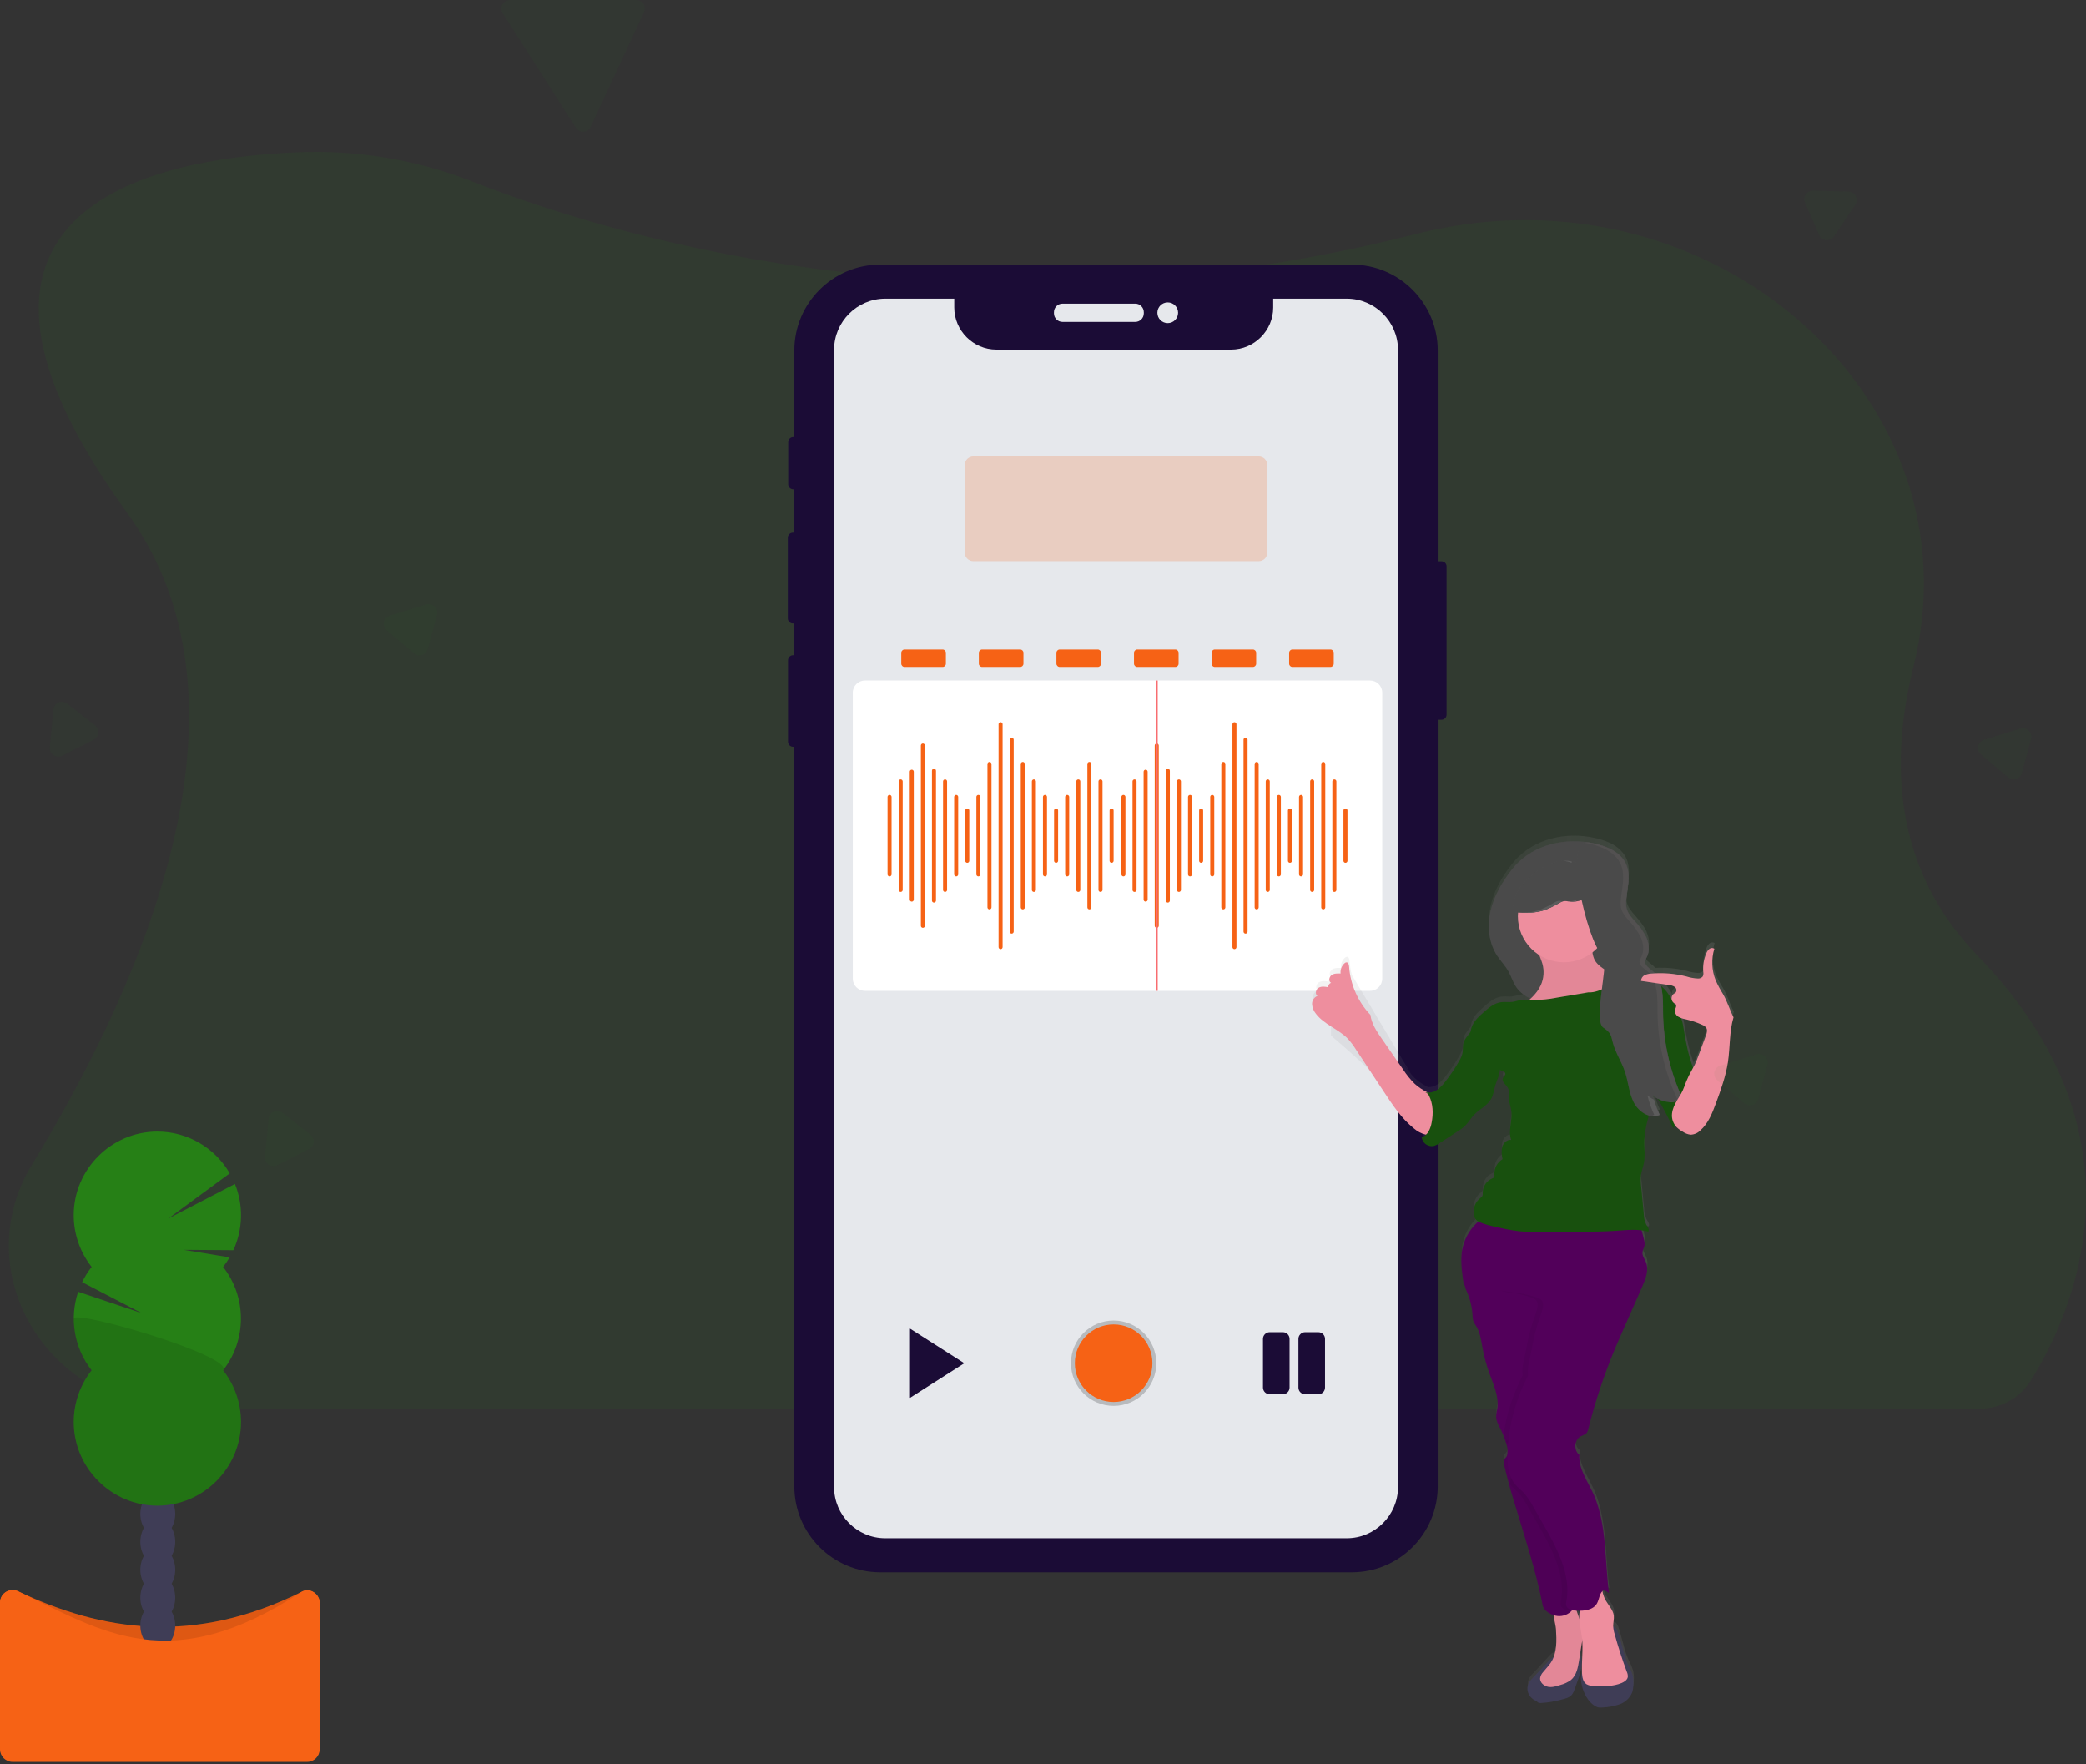<?xml version="1.0" encoding="UTF-8" standalone="no"?><!DOCTYPE svg PUBLIC "-//W3C//DTD SVG 1.1//EN" "http://www.w3.org/Graphics/SVG/1.1/DTD/svg11.dtd"><svg width="100%" height="100%" viewBox="0 0 946 800" version="1.1" xmlns="http://www.w3.org/2000/svg" xmlns:xlink="http://www.w3.org/1999/xlink" xml:space="preserve" xmlns:serif="http://www.serif.com/" style="fill-rule:evenodd;clip-rule:evenodd;stroke-miterlimit:10;"><rect x="0" y="0" width="946" height="800" fill="#333333" stroke="none"/><g id="vOICE"><path d="M935.284,597.579c-3.915,9.979 -8.746,19.575 -14.432,28.662l-0.141,0.22c-5.013,7.734 -13.651,12.385 -22.867,12.313l-816.282,0c-59.585,0 -96.92,-61.564 -67.043,-110.649c53.763,-88.397 104.562,-211.077 43.095,-295.64c-98.741,-135.935 7.572,-160.604 77.703,-163.463c26.982,-1.081 53.897,3.46 79.031,13.333c32.4,12.744 91.616,32.216 168.765,41.152c2.533,0.29 5.084,0.571 7.67,0.879c40.836,4.294 81.966,5.065 122.935,2.305c1.205,-0.071 2.41,-0.159 3.641,-0.247c40.558,-2.949 80.787,-9.378 120.244,-19.217c2.559,-0.642 5.083,-1.248 7.59,-1.864c131.607,-31.442 252.924,75.724 222.59,196.83c-11.213,44.792 -8.364,92.54 29.023,131.167c61.213,63.016 53.799,125.099 38.478,164.219Z" style="fill:#268016;fill-opacity:0.1;fill-rule:nonzero;"/><g><path d="M656.018,256.81c0,-1.264 -1.026,-2.29 -2.29,-2.29l-4.136,0c-1.264,0 -2.29,1.026 -2.29,2.29l0,67.301c0,1.263 1.026,2.29 2.29,2.29l4.136,0c1.264,0 2.29,-1.027 2.29,-2.29l0,-67.301Z" style="fill:#1b0c36;"/><path d="M362.338,200.487c0,-1.264 -1.026,-2.29 -2.29,-2.29l-0.31,0c-1.263,0 -2.29,1.026 -2.29,2.29l0,19.087c0,1.264 1.027,2.29 2.29,2.29l0.31,0c1.264,0 2.29,-1.026 2.29,-2.29l0,-19.087Z" style="fill:#1b0c36;"/><path d="M362.787,243.82c0,-1.264 -1.026,-2.29 -2.29,-2.29l-0.934,0c-1.264,0 -2.29,1.026 -2.29,2.29l0,36.615c0,1.264 1.026,2.29 2.29,2.29l0.934,0c1.264,0 2.29,-1.026 2.29,-2.29l0,-36.615Z" style="fill:#1b0c36;"/><path d="M362.611,299.421c0,-1.264 -1.026,-2.29 -2.29,-2.29l-0.67,0c-1.264,0 -2.29,1.026 -2.29,2.29l0,36.967c0,1.264 1.026,2.29 2.29,2.29l0.67,0c1.264,0 2.29,-1.026 2.29,-2.29l0,-36.967Z" style="fill:#1b0c36;"/><path d="M652.008,158.983c0,-21.519 -17.471,-38.99 -38.99,-38.99l-213.809,0c-21.519,0 -38.99,17.471 -38.99,38.99l0,515.034c0,21.519 17.471,38.99 38.99,38.99l213.809,0c21.519,0 38.99,-17.471 38.99,-38.99l0,-515.034Z" style="fill:#1b0c36;"/><path d="M518.712,141.576c0,-2.136 -1.734,-3.87 -3.87,-3.87l-33.007,0c-2.136,0 -3.87,1.734 -3.87,3.87l0,0.536c0,2.136 1.734,3.87 3.87,3.87l33.007,0c2.136,0 3.87,-1.734 3.87,-3.87l0,-0.536Z" style="fill:#e6e8ec;"/><circle cx="529.565" cy="141.839" r="4.696" style="fill:#e6e8ec;"/><path d="M610.812,135.445l-33.42,0l0,4.02c0,0.003 0,0.006 0,0.009c0,10.464 -8.612,19.076 -19.077,19.076c0,0 0,0 0,0l-106.48,0c-10.469,0 -19.085,-8.616 -19.085,-19.085l0,-4.02l-31.336,0c0,0 0,0 0,0c-12.708,0 -23.166,10.458 -23.166,23.166c0,0.003 0,0.006 0,0.009l0,515.769c0,0.003 0,0.006 0,0.009c0,12.708 10.458,23.165 23.166,23.165l209.398,0c12.713,0 23.175,-10.461 23.175,-23.174l0,-515.769c0,-12.713 -10.462,-23.175 -23.175,-23.175Z" style="fill:#e6e8ec;fill-rule:nonzero;"/><g><path d="M412.68,602.499l0,31.398l24.626,-15.699l-24.626,-15.699Z" style="fill:#1b0c36;fill-rule:nonzero;"/><circle cx="505.027" cy="618.189" r="19.349" style="fill-opacity:0.2;"/><circle cx="505.027" cy="618.189" r="17.59" style="fill:#f66215;"/><path d="M581.798,632.261l-6.025,0c-1.651,0 -3.012,-1.356 -3.016,-3.008l0,-22.11c0.004,-1.653 1.363,-3.012 3.016,-3.017l6.025,0c1.655,0 3.016,1.362 3.016,3.017l0,22.119c-0.004,1.647 -1.361,2.999 -3.007,2.999c-0.003,0 -0.006,0 -0.009,0Zm19.094,-2.999l0,-22.119c0,-1.652 -1.357,-3.012 -3.008,-3.017l-6.034,0c-1.653,0.005 -3.011,1.364 -3.016,3.017l0,22.119c0.005,1.652 1.365,3.008 3.016,3.008l6.034,0c1.65,0 3.008,-1.358 3.008,-3.008Z" style="fill:#1b0c36;fill-rule:nonzero;"/></g><g><path d="M626.837,314.118c0,-3.041 -2.469,-5.51 -5.51,-5.51l-229.081,0c-3.042,0 -5.51,2.469 -5.51,5.51l0,129.699c0,3.041 2.468,5.51 5.51,5.51l229.081,0c3.041,0 5.51,-2.469 5.51,-5.51l0,-129.699Z" style="fill:#fff;"/><path d="M404.325,361.413c0,-0.505 -0.41,-0.915 -0.914,-0.915c-0.505,0 -0.915,0.41 -0.915,0.915l0,35.109c0,0.505 0.41,0.915 0.915,0.915c0.504,0 0.914,-0.41 0.914,-0.915l0,-35.109Z" style="fill:#f66215;"/><path d="M409.365,354.377c0,-0.505 -0.41,-0.915 -0.915,-0.915c-0.505,0 -0.915,0.41 -0.915,0.915l0,49.181c0,0.505 0.41,0.915 0.915,0.915c0.505,0 0.915,-0.41 0.915,-0.915l0,-49.181Z" style="fill:#f66215;"/><path d="M414.396,349.98c0,-0.505 -0.41,-0.915 -0.915,-0.915c-0.505,0 -0.915,0.41 -0.915,0.915l0,57.976c0,0.505 0.41,0.914 0.915,0.914c0.505,0 0.915,-0.409 0.915,-0.914l0,-57.976Z" style="fill:#f66215;"/><path d="M419.435,338.107c0,-0.505 -0.41,-0.915 -0.915,-0.915c-0.505,0 -0.914,0.41 -0.914,0.915l0,81.722c0,0.505 0.409,0.915 0.914,0.915c0.505,0 0.915,-0.41 0.915,-0.915l0,-81.722Z" style="fill:#f66215;"/><path d="M424.466,349.54c0,-0.505 -0.41,-0.915 -0.915,-0.915c-0.505,0 -0.915,0.41 -0.915,0.915l0,58.855c0,0.505 0.41,0.915 0.915,0.915c0.505,0 0.915,-0.41 0.915,-0.915l0,-58.855Z" style="fill:#f66215;"/><path d="M429.496,354.377c0,-0.505 -0.409,-0.915 -0.914,-0.915c-0.505,0 -0.915,0.41 -0.915,0.915l0,49.181c0,0.505 0.41,0.915 0.915,0.915c0.505,0 0.914,-0.41 0.914,-0.915l0,-49.181Z" style="fill:#f66215;"/><path d="M434.536,361.413c0,-0.505 -0.41,-0.915 -0.915,-0.915c-0.505,0 -0.914,0.41 -0.914,0.915l0,35.109c0,0.505 0.409,0.915 0.914,0.915c0.505,0 0.915,-0.41 0.915,-0.915l0,-35.109Z" style="fill:#f66215;"/><path d="M439.567,367.57c0,-0.505 -0.41,-0.915 -0.915,-0.915c-0.505,0 -0.915,0.41 -0.915,0.915l0,22.796c0,0.505 0.41,0.915 0.915,0.915c0.505,0 0.915,-0.41 0.915,-0.915l0,-22.796Z" style="fill:#f66215;"/><path d="M444.606,361.413c0,-0.505 -0.41,-0.915 -0.915,-0.915c-0.504,0 -0.914,0.41 -0.914,0.915l0,35.109c0,0.505 0.41,0.915 0.914,0.915c0.505,0 0.915,-0.41 0.915,-0.915l0,-35.109Z" style="fill:#f66215;"/><path d="M449.637,346.462c0,-0.505 -0.41,-0.915 -0.915,-0.915c-0.505,0 -0.915,0.41 -0.915,0.915l0,65.012c0,0.505 0.41,0.914 0.915,0.914c0.505,0 0.915,-0.409 0.915,-0.914l0,-65.012Z" style="fill:#f66215;"/><path d="M454.676,328.432c0,-0.505 -0.41,-0.914 -0.914,-0.914c-0.505,0 -0.915,0.409 -0.915,0.914l0,101.071c0,0.505 0.41,0.915 0.915,0.915c0.504,0 0.914,-0.41 0.914,-0.915l0,-101.071Z" style="fill:#f66215;"/><path d="M459.707,335.468c0,-0.505 -0.41,-0.915 -0.915,-0.915c-0.505,0 -0.914,0.41 -0.914,0.915l0,86.999c0,0.505 0.409,0.915 0.914,0.915c0.505,0 0.915,-0.41 0.915,-0.915l0,-86.999Z" style="fill:#f66215;"/><path d="M464.746,346.462c0,-0.505 -0.409,-0.915 -0.914,-0.915c-0.505,0 -0.915,0.41 -0.915,0.915l0,65.012c0,0.505 0.41,0.914 0.915,0.914c0.505,0 0.914,-0.409 0.914,-0.914l0,-65.012Z" style="fill:#f66215;"/><path d="M469.777,354.377c0,-0.505 -0.41,-0.915 -0.915,-0.915c-0.504,0 -0.914,0.41 -0.914,0.915l0,49.181c0,0.505 0.41,0.915 0.914,0.915c0.505,0 0.915,-0.41 0.915,-0.915l0,-49.181Z" style="fill:#f66215;"/><path d="M474.808,361.413c0,-0.505 -0.41,-0.915 -0.915,-0.915c-0.505,0 -0.915,0.41 -0.915,0.915l0,35.109c0,0.505 0.41,0.915 0.915,0.915c0.505,0 0.915,-0.41 0.915,-0.915l0,-35.109Z" style="fill:#f66215;"/><path d="M479.847,367.57c0,-0.505 -0.41,-0.915 -0.914,-0.915c-0.505,0 -0.915,0.41 -0.915,0.915l0,22.796c0,0.505 0.41,0.915 0.915,0.915c0.504,0 0.914,-0.41 0.914,-0.915l0,-22.796Z" style="fill:#f66215;"/><path d="M484.878,361.413c0,-0.505 -0.41,-0.915 -0.915,-0.915c-0.505,0 -0.914,0.41 -0.914,0.915l0,35.109c0,0.505 0.409,0.915 0.914,0.915c0.505,0 0.915,-0.41 0.915,-0.915l0,-35.109Z" style="fill:#f66215;"/><path d="M489.917,354.377c0,-0.505 -0.409,-0.915 -0.914,-0.915c-0.505,0 -0.915,0.41 -0.915,0.915l0,49.181c0,0.505 0.41,0.915 0.915,0.915c0.505,0 0.914,-0.41 0.914,-0.915l0,-49.181Z" style="fill:#f66215;"/><path d="M494.948,346.462c0,-0.505 -0.41,-0.915 -0.915,-0.915c-0.504,0 -0.914,0.41 -0.914,0.915l0,65.012c0,0.505 0.41,0.914 0.914,0.914c0.505,0 0.915,-0.409 0.915,-0.914l0,-65.012Z" style="fill:#f66215;"/><path d="M499.988,354.377c0,-0.505 -0.41,-0.915 -0.915,-0.915c-0.505,0 -0.915,0.41 -0.915,0.915l0,49.181c0,0.505 0.41,0.915 0.915,0.915c0.505,0 0.915,-0.41 0.915,-0.915l0,-49.181Z" style="fill:#f66215;"/><path d="M505.018,367.57c0,-0.505 -0.41,-0.915 -0.914,-0.915c-0.505,0 -0.915,0.41 -0.915,0.915l0,22.796c0,0.505 0.41,0.915 0.915,0.915c0.504,0 0.914,-0.41 0.914,-0.915l0,-22.796Z" style="fill:#f66215;"/><path d="M510.383,361.413c0,-0.505 -0.41,-0.915 -0.915,-0.915c-0.504,0 -0.914,0.41 -0.914,0.915l0,35.109c0,0.505 0.41,0.915 0.914,0.915c0.505,0 0.915,-0.41 0.915,-0.915l0,-35.109Z" style="fill:#f66215;"/><path d="M515.423,354.377c0,-0.505 -0.41,-0.915 -0.915,-0.915c-0.505,0 -0.915,0.41 -0.915,0.915l0,49.181c0,0.505 0.41,0.915 0.915,0.915c0.505,0 0.915,-0.41 0.915,-0.915l0,-49.181Z" style="fill:#f66215;"/><path d="M520.453,349.98c0,-0.505 -0.41,-0.915 -0.914,-0.915c-0.505,0 -0.915,0.41 -0.915,0.915l0,57.976c0,0.505 0.41,0.914 0.915,0.914c0.504,0 0.914,-0.409 0.914,-0.914l0,-57.976Z" style="fill:#f66215;"/><path d="M525.493,338.107c0,-0.505 -0.41,-0.915 -0.915,-0.915c-0.505,0 -0.915,0.41 -0.915,0.915l0,81.722c0,0.505 0.41,0.915 0.915,0.915c0.505,0 0.915,-0.41 0.915,-0.915l0,-81.722Z" style="fill:#f66215;"/><path d="M530.524,349.54c0,-0.505 -0.41,-0.915 -0.915,-0.915c-0.505,0 -0.915,0.41 -0.915,0.915l0,58.855c0,0.505 0.41,0.915 0.915,0.915c0.505,0 0.915,-0.41 0.915,-0.915l0,-58.855Z" style="fill:#f66215;"/><path d="M535.554,354.377c0,-0.505 -0.41,-0.915 -0.914,-0.915c-0.505,0 -0.915,0.41 -0.915,0.915l0,49.181c0,0.505 0.41,0.915 0.915,0.915c0.504,0 0.914,-0.41 0.914,-0.915l0,-49.181Z" style="fill:#f66215;"/><path d="M540.594,361.413c0,-0.505 -0.41,-0.915 -0.915,-0.915c-0.505,0 -0.915,0.41 -0.915,0.915l0,35.109c0,0.505 0.41,0.915 0.915,0.915c0.505,0 0.915,-0.41 0.915,-0.915l0,-35.109Z" style="fill:#f66215;"/><path d="M545.624,367.57c0,-0.505 -0.409,-0.915 -0.914,-0.915c-0.505,0 -0.915,0.41 -0.915,0.915l0,22.796c0,0.505 0.41,0.915 0.915,0.915c0.505,0 0.914,-0.41 0.914,-0.915l0,-22.796Z" style="fill:#f66215;"/><path d="M550.664,361.413c0,-0.505 -0.41,-0.915 -0.915,-0.915c-0.505,0 -0.914,0.41 -0.914,0.915l0,35.109c0,0.505 0.409,0.915 0.914,0.915c0.505,0 0.915,-0.41 0.915,-0.915l0,-35.109Z" style="fill:#f66215;"/><path d="M555.695,346.462c0,-0.505 -0.41,-0.915 -0.915,-0.915c-0.505,0 -0.915,0.41 -0.915,0.915l0,65.012c0,0.505 0.41,0.914 0.915,0.914c0.505,0 0.915,-0.409 0.915,-0.914l0,-65.012Z" style="fill:#f66215;"/><path d="M560.734,328.432c0,-0.505 -0.41,-0.914 -0.915,-0.914c-0.504,0 -0.914,0.409 -0.914,0.914l0,101.071c0,0.505 0.41,0.915 0.914,0.915c0.505,0 0.915,-0.41 0.915,-0.915l0,-101.071Z" style="fill:#f66215;"/><path d="M565.765,335.468c0,-0.505 -0.41,-0.915 -0.915,-0.915c-0.505,0 -0.915,0.41 -0.915,0.915l0,86.999c0,0.505 0.41,0.915 0.915,0.915c0.505,0 0.915,-0.41 0.915,-0.915l0,-86.999Z" style="fill:#f66215;"/><path d="M570.804,346.462c0,-0.505 -0.41,-0.915 -0.914,-0.915c-0.505,0 -0.915,0.41 -0.915,0.915l0,65.012c0,0.505 0.41,0.914 0.915,0.914c0.504,0 0.914,-0.409 0.914,-0.914l0,-65.012Z" style="fill:#f66215;"/><path d="M575.835,354.377c0,-0.505 -0.41,-0.915 -0.915,-0.915c-0.505,0 -0.914,0.41 -0.914,0.915l0,49.181c0,0.505 0.409,0.915 0.914,0.915c0.505,0 0.915,-0.41 0.915,-0.915l0,-49.181Z" style="fill:#f66215;"/><path d="M580.866,361.413c0,-0.505 -0.41,-0.915 -0.915,-0.915c-0.505,0 -0.915,0.41 -0.915,0.915l0,35.109c0,0.505 0.41,0.915 0.915,0.915c0.505,0 0.915,-0.41 0.915,-0.915l0,-35.109Z" style="fill:#f66215;"/><path d="M585.905,367.57c0,-0.505 -0.41,-0.915 -0.915,-0.915c-0.504,0 -0.914,0.41 -0.914,0.915l0,22.796c0,0.505 0.41,0.915 0.914,0.915c0.505,0 0.915,-0.41 0.915,-0.915l0,-22.796Z" style="fill:#f66215;"/><path d="M590.936,361.413c0,-0.505 -0.41,-0.915 -0.915,-0.915c-0.505,0 -0.915,0.41 -0.915,0.915l0,35.109c0,0.505 0.41,0.915 0.915,0.915c0.505,0 0.915,-0.41 0.915,-0.915l0,-35.109Z" style="fill:#f66215;"/><path d="M595.975,354.377c0,-0.505 -0.41,-0.915 -0.914,-0.915c-0.505,0 -0.915,0.41 -0.915,0.915l0,49.181c0,0.505 0.41,0.915 0.915,0.915c0.504,0 0.914,-0.41 0.914,-0.915l0,-49.181Z" style="fill:#f66215;"/><path d="M601.006,346.462c0,-0.505 -0.41,-0.915 -0.915,-0.915c-0.505,0 -0.914,0.41 -0.914,0.915l0,65.012c0,0.505 0.409,0.914 0.914,0.914c0.505,0 0.915,-0.409 0.915,-0.914l0,-65.012Z" style="fill:#f66215;"/><path d="M606.045,354.377c0,-0.505 -0.409,-0.915 -0.914,-0.915c-0.505,0 -0.915,0.41 -0.915,0.915l0,49.181c0,0.505 0.41,0.915 0.915,0.915c0.505,0 0.914,-0.41 0.914,-0.915l0,-49.181Z" style="fill:#f66215;"/><path d="M611.076,367.57c0,-0.505 -0.41,-0.915 -0.915,-0.915c-0.504,0 -0.914,0.41 -0.914,0.915l0,22.796c0,0.505 0.41,0.915 0.914,0.915c0.505,0 0.915,-0.41 0.915,-0.915l0,-22.796Z" style="fill:#f66215;"/><path d="M524.578,308.608l0,140.719" style="fill:none;stroke:#f86d70;stroke-width:0.88px;"/></g><g><path d="M428.951,296.027c0,-0.823 -0.668,-1.49 -1.49,-1.49l-17.248,0c-0.823,0 -1.49,0.667 -1.49,1.49l0,4.935c0,0.822 0.667,1.49 1.49,1.49l17.248,0c0.822,0 1.49,-0.668 1.49,-1.49l0,-4.935Z" style="fill:#f66215;"/><path d="M464.131,296.027c0,-0.823 -0.668,-1.49 -1.49,-1.49l-17.249,0c-0.822,0 -1.49,0.667 -1.49,1.49l0,4.935c0,0.822 0.668,1.49 1.49,1.49l17.249,0c0.822,0 1.49,-0.668 1.49,-1.49l0,-4.935Z" style="fill:#f66215;"/><path d="M499.31,296.027c0,-0.823 -0.667,-1.49 -1.49,-1.49l-17.248,0c-0.822,0 -1.49,0.667 -1.49,1.49l0,4.935c0,0.822 0.668,1.49 1.49,1.49l17.248,0c0.823,0 1.49,-0.668 1.49,-1.49l0,-4.935Z" style="fill:#f66215;"/><path d="M534.49,296.027c0,-0.823 -0.668,-1.49 -1.49,-1.49l-17.248,0c-0.823,0 -1.49,0.667 -1.49,1.49l0,4.935c0,0.822 0.667,1.49 1.49,1.49l17.248,0c0.822,0 1.49,-0.668 1.49,-1.49l0,-4.935Z" style="fill:#f66215;"/><path d="M569.67,296.027c0,-0.823 -0.668,-1.49 -1.49,-1.49l-17.249,0c-0.822,0 -1.49,0.667 -1.49,1.49l0,4.935c0,0.822 0.668,1.49 1.49,1.49l17.249,0c0.822,0 1.49,-0.668 1.49,-1.49l0,-4.935Z" style="fill:#f66215;"/><path d="M604.849,296.027c0,-0.823 -0.667,-1.49 -1.49,-1.49l-17.248,0c-0.822,0 -1.49,0.667 -1.49,1.49l0,4.935c0,0.822 0.668,1.49 1.49,1.49l17.248,0c0.823,0 1.49,-0.668 1.49,-1.49l0,-4.935Z" style="fill:#f66215;"/></g><path d="M574.718,210.851c0,-2.141 -1.739,-3.88 -3.88,-3.88l-129.441,0c-2.141,0 -3.88,1.739 -3.88,3.88l0,39.733c0,2.141 1.739,3.88 3.88,3.88l129.441,0c2.141,0 3.88,-1.739 3.88,-3.88l0,-39.733Z" style="fill:#f66215;fill-opacity:0.2;"/></g><g><path d="M595.248,452.83c0.072,1.585 0.659,3.105 1.671,4.327c1.859,2.277 4.115,4.199 6.658,5.673l0,6.789c0,0 20,16.711 24.151,23.061c3.966,6.033 8.021,12.172 13.676,16.666c1.461,1.29 3.206,2.218 5.092,2.709c0.106,0 0.22,0 0.334,0.053c-0.554,0.54 -1.221,0.951 -1.952,1.205c0.314,2.283 2.286,4.003 4.591,4.003c0.289,0 0.578,-0.027 0.862,-0.081c0.971,-0.294 1.887,-0.749 2.708,-1.346l7.916,-5.136c1.321,-0.797 2.556,-1.728 3.685,-2.779c1.486,-1.477 2.524,-3.351 3.958,-4.872c2.462,-2.639 6.068,-4.152 7.81,-7.283c1.081,-1.961 1.275,-4.283 1.943,-6.42c0.44,-1.398 1.082,-2.726 1.504,-4.125c0.253,-0.84 0.424,-1.703 0.51,-2.577c0.282,0.238 0.572,0.467 0.88,0.695c0.624,-0.395 1.759,0.651 1.521,1.337c-0.237,0.686 -0.941,1.161 -1.161,1.856c-0.501,1.609 1.478,2.788 2.296,4.265c0.818,1.478 0.413,3.334 0.501,5.049c0.097,1.882 0.88,3.667 1.082,5.54c0.572,4.354 -1.574,8.945 -0.062,13.061c-1.855,-0.229 -3.518,1.381 -4.072,3.175c-0.384,1.843 -0.326,3.75 0.167,5.567c-2.447,1.467 -3.879,4.187 -3.702,7.036c0.103,0.424 0.037,0.873 -0.185,1.249c-0.201,0.192 -0.446,0.334 -0.712,0.413c-2.666,1.078 -4.414,3.686 -4.398,6.561c0.059,0.467 0.014,0.942 -0.132,1.39c-0.253,0.429 -0.606,0.791 -1.029,1.055c-1.927,1.556 -3.045,3.908 -3.034,6.385c0,1.645 0.686,3.439 2.155,4.187l0.088,0c-4.181,3.658 -6.869,8.733 -7.546,14.247c-0.51,4.767 0.246,10.044 0.985,14.776l0.448,0.061c0,0.132 0,0.22 0,0.211c0,-0.008 0,0.097 0,0.15c0.119,0.744 0.36,1.463 0.713,2.128c1.568,3.458 2.484,7.177 2.7,10.968c-0.011,0.933 0.113,1.863 0.369,2.761c0.388,0.856 0.86,1.672 1.407,2.436c1.68,2.718 2.067,5.999 2.639,9.138c0.723,4.077 1.794,8.085 3.201,11.979c1.909,5.277 4.485,10.747 3.615,16.315c-0.332,1.314 -0.501,2.664 -0.502,4.019c0.249,1.495 0.783,2.929 1.575,4.221c0.642,1.267 1.222,2.577 1.759,3.905c-0.007,0.779 0.271,1.533 0.782,2.12c0.141,0.413 0.264,0.827 0.396,1.24c0.132,0.413 0.22,0.668 0.317,1.011c0.166,0.56 0.295,1.13 0.387,1.707c0,0.431 -0.053,0.879 -0.071,1.301c-0.017,0.422 0,0.827 0,1.24c-0.121,0.41 -0.324,0.79 -0.598,1.117c-0.101,0.13 -0.209,0.253 -0.325,0.37c-0.106,0.105 -0.202,0.22 -0.299,0.325c-0.137,0.145 -0.25,0.312 -0.334,0.493c-0.177,0.456 -0.211,0.957 -0.097,1.433c0,0.194 0.07,0.378 0.114,0.572c0.326,1.345 0.66,2.7 0.994,4.046l0.317,1.204c0.272,1.065 0.545,2.12 0.879,3.175c0,0 0,0.088 0,0.141c0.062,0.229 0.132,0.457 0.194,0.695l0.712,2.577l0.449,1.53c0.176,0.616 0.352,1.24 0.536,1.865c0.434,1.448 0.874,2.899 1.319,4.353c4.477,14.749 9.261,29.41 12.217,44.538c0.268,1.054 0.889,1.985 1.759,2.638c0.936,0.736 1.992,1.304 3.122,1.68c0.29,2.216 0.994,4.916 1.082,6.218c0.272,4.397 0.474,9.023 -1.117,13.008c-0.345,-0.059 -0.698,0.056 -0.941,0.307c-1.015,0.961 -1.975,1.976 -2.876,3.043l-5.84,6.28c-0.495,0.494 -0.94,1.037 -1.328,1.618c-0.843,1.386 -1.049,3.07 -0.563,4.618c0.505,1.537 1.587,2.821 3.017,3.579c0.334,0.154 0.655,0.336 0.958,0.545c0.181,0.181 0.375,0.349 0.581,0.502c0.399,0.202 0.848,0.284 1.292,0.237c3.339,-0.195 6.645,-0.759 9.86,-1.68c1.468,-0.369 3.043,-0.782 4.063,-1.908c0.637,-0.803 1.109,-1.723 1.389,-2.709l1.17,-3.254c0.755,-1.97 1.343,-4 1.759,-6.069c0.422,-2.081 0.31,-4.235 -0.325,-6.262c-0.143,0.142 -0.246,0.317 -0.299,0.51c0.287,-1.823 0.58,-3.644 0.879,-5.461c0.088,-0.554 0.167,-1.108 0.246,-1.654c0.37,4.864 -0.343,9.772 -0.123,14.653c-0.235,0.897 -0.397,1.812 -0.483,2.735c0.325,4.485 2.19,9.384 5.813,12.04c0.586,0.478 1.262,0.833 1.988,1.047c0.676,0.123 1.367,0.141 2.049,0.053c2.662,-0.1 5.295,-0.598 7.81,-1.478c2.539,-0.906 4.581,-2.842 5.62,-5.33c0.394,-1.248 0.584,-2.552 0.563,-3.861c0.068,-1.364 -0.05,-2.731 -0.352,-4.063c-0.552,-1.639 -1.243,-3.228 -2.067,-4.749c-0.96,-2.265 -1.737,-4.603 -2.322,-6.992l-1.082,-3.967c-0.307,-1.125 -0.615,-2.251 -1.002,-3.351c-0.221,-0.988 -0.704,-1.9 -1.399,-2.638c-0.457,-0.361 -0.756,-0.378 -0.95,-0.185c0,-0.14 0,-0.281 0,-0.422c0,-1.557 0.467,-3.104 0.282,-4.652c-0.299,-2.551 -2.278,-4.539 -3.571,-6.764c-0.647,-1.118 -1.13,-2.323 -1.433,-3.579c-0.062,-0.273 -0.123,-0.545 -0.167,-0.827c0.211,-0.192 0.451,-0.349 0.712,-0.466l2.225,1.302c-1.97,-14.767 -0.923,-30.264 -6.658,-43.975c-2.497,-5.972 -7.326,-12.207 -6.781,-18.663c-2.638,-1.996 -2.33,-6.789 0.581,-8.39c0.967,-0.528 2.155,-0.783 2.814,-1.662c0.321,-0.491 0.54,-1.041 0.642,-1.619c3.17,-12.672 7.307,-25.083 12.375,-37.123c1.117,-2.638 2.269,-5.277 3.421,-7.871c1.302,-2.932 2.597,-5.864 3.887,-8.795c1.583,-3.583 3.164,-7.165 4.741,-10.748c1.592,-3.614 3.201,-7.739 1.688,-11.433c-0.589,-1.434 -1.662,-2.797 -1.504,-4.345c0.097,-0.993 0.704,-1.873 0.88,-2.858c0.146,-1.043 0.062,-2.106 -0.246,-3.113c-0.308,-1.355 -0.651,-2.7 -1.012,-4.046c1.016,0.119 2.021,0.313 3.008,0.58c0.607,-1.02 -0.36,-2.198 -0.95,-3.227c-0.677,-1.395 -1.049,-2.918 -1.09,-4.468c-0.399,-4.216 -0.798,-8.429 -1.196,-12.638c-0.234,-1.75 -0.263,-3.521 -0.088,-5.277c0.255,-1.856 0.958,-3.624 1.319,-5.471c0.686,-3.518 0.061,-7.203 0.22,-10.818c0.253,-3.184 0.806,-6.338 1.653,-9.419c0.115,-0.457 0.229,-0.879 0.334,-1.372c0.59,0.176 1.198,0.279 1.812,0.308l0.8,0l0.511,-0.062l0.246,0c0.229,-0.042 0.455,-0.098 0.677,-0.167l0.167,-0.061c0.25,-0.08 0.494,-0.177 0.73,-0.291c-0.29,-0.633 -0.572,-1.275 -0.879,-1.926c-0.106,-0.255 -0.211,-0.519 -0.308,-0.782c-0.097,-0.264 -0.29,-0.748 -0.422,-1.117c-0.132,-0.37 -0.247,-0.686 -0.361,-1.029c-0.114,-0.343 -0.185,-0.572 -0.273,-0.88c-0.088,-0.308 -0.246,-0.783 -0.36,-1.187c-0.114,-0.405 -0.22,-0.827 -0.326,-1.249c0,-0.15 0.08,-0.308 0.115,-0.466c0.632,0.546 1.322,1.02 2.058,1.416c2.468,4.315 4.755,8.727 6.86,13.236c0.321,-0.487 0.54,-1.035 0.642,-1.609c0.258,0.407 0.552,0.789 0.879,1.143c0.87,0.843 1.849,1.565 2.911,2.146c1.034,0.707 2.223,1.153 3.466,1.302c1.656,-0.061 3.229,-0.75 4.397,-1.926c3.641,-3.193 5.462,-7.916 7.142,-12.48c2.225,-6.016 4.397,-12.093 5.391,-18.47c1.029,-6.807 0.589,-13.861 2.542,-20.466c-1.759,-3.456 -2.841,-7.273 -4.802,-10.606c-1.252,-1.987 -2.357,-4.062 -3.307,-6.209c-1.833,-4.564 -2.038,-9.622 -0.581,-14.318c-0.708,-0.454 -1.632,-0.404 -2.286,0.123c-0.628,0.536 -1.104,1.228 -1.381,2.005c-1.128,2.651 -1.599,5.536 -1.372,8.408c0.144,0.693 0.064,1.414 -0.229,2.058c-0.547,0.657 -1.381,1.008 -2.234,0.941c-1.754,-0.083 -3.49,-0.397 -5.162,-0.932c-4.661,-1.164 -9.47,-1.621 -14.266,-1.355c-0.395,-0.465 -0.827,-0.898 -1.293,-1.293c-0.167,-0.14 -0.351,-0.281 -0.536,-0.422l-0.545,-0.44l-0.282,-0.219l-0.519,-0.467c-0.68,-0.543 -1.135,-1.321 -1.275,-2.181l0,-0.633c0.058,-0.303 0.152,-0.599 0.281,-0.879c0.088,-0.194 0.176,-0.379 0.273,-0.563c0.097,-0.185 0.097,-0.185 0.141,-0.282c0.044,-0.096 0.096,-0.184 0.14,-0.281c0.156,-0.341 0.291,-0.69 0.405,-1.047c0.107,-0.358 0.192,-0.722 0.255,-1.09c0.06,-0.367 0.098,-0.737 0.114,-1.108c0.022,-0.378 0.022,-0.757 0,-1.135c0,-0.185 0,-0.369 -0.044,-0.563c-0.089,-0.754 -0.245,-1.499 -0.466,-2.225c-0.171,-0.545 -0.373,-1.079 -0.607,-1.601c-0.311,-0.683 -0.663,-1.347 -1.055,-1.987c-0.807,-1.278 -1.706,-2.495 -2.691,-3.641l-0.739,-0.88c-0.246,-0.281 -0.501,-0.563 -0.748,-0.879c-0.775,-0.836 -1.501,-1.717 -2.172,-2.639c-0.492,-0.689 -0.896,-1.436 -1.205,-2.225c-0.105,-0.264 -0.193,-0.534 -0.264,-0.809c-0.119,-0.506 -0.196,-1.021 -0.228,-1.539c0,-0.176 0,-0.352 0,-0.519c-0.008,-0.699 0.025,-1.398 0.096,-2.093c0.097,-0.985 0.229,-1.97 0.37,-2.964c0.088,-0.66 0.185,-1.328 0.273,-1.988l0.096,-0.985c0.079,-0.668 0.15,-1.328 0.194,-1.988c0.191,-1.939 0.084,-3.897 -0.317,-5.804c-0.151,-0.632 -0.348,-1.253 -0.589,-1.856c-0.321,-0.788 -0.725,-1.54 -1.205,-2.243c-1.777,-2.414 -4.184,-4.295 -6.957,-5.435c-2.04,-0.886 -4.165,-1.564 -6.341,-2.023c-0.879,-0.193 -1.759,-0.351 -2.638,-0.492c-13.017,-2.093 -26.842,1.873 -35.083,12.533c-4.283,5.54 -7.916,11.741 -9.472,18.574c-1.557,6.834 -0.88,14.38 2.981,20.229c1.618,2.471 3.747,4.599 5.18,7.176c1.179,2.111 1.874,4.477 3.14,6.535c1.679,2.596 4.1,4.628 6.948,5.831c-0.185,0.176 -0.361,0.343 -0.545,0.501c-1.298,-0.12 -2.605,-0.091 -3.896,0.088c-1.337,0.22 -2.639,0.73 -3.958,0.88c-1.654,0.211 -3.342,-0.106 -4.996,0.105c-3.078,0.396 -5.611,2.524 -7.915,4.565c-2.735,2.383 -5.682,5.18 -5.893,8.795l0,0.105l-1.838,2.454c-0.456,0.555 -0.842,1.164 -1.152,1.812c-0.747,1.759 -0.334,3.755 -0.73,5.602c-0.311,1.182 -0.8,2.309 -1.451,3.342c-1.859,3.268 -3.957,6.393 -6.28,9.349c-1.078,1.492 -2.398,2.794 -3.905,3.852c-1.197,0.791 -2.611,1.193 -4.045,1.153c-2.155,-1.041 -4.154,-2.38 -5.937,-3.976c-1.996,-1.969 -3.766,-4.155 -5.277,-6.517c-2.964,-4.292 6.262,8.549 3.29,4.248l-26.675,-44.616c-0.539,-2.079 -0.892,-4.201 -1.056,-6.342c-0.061,-0.818 -0.343,-1.899 -1.161,-1.917c-0.363,0.026 -0.703,0.19 -0.95,0.457c-1.296,1.172 -1.952,2.899 -1.759,4.635c-1.416,-0.07 -2.946,-0.105 -4.089,0.722c-1.144,0.826 -1.39,2.497 -0.519,3.324l0,0.317c-0.697,0.35 -1.082,1.123 -0.941,1.891c-1.469,-0.299 -3.096,-0.537 -4.398,0.202c-1.301,0.739 -1.811,2.911 -0.536,3.711c-1.503,0.598 -2.472,2.087 -2.41,3.703Zm167.367,6.385c0.767,0.251 1.548,0.453 2.34,0.607c2.499,0.575 4.933,1.403 7.264,2.471c0.757,0.27 1.413,0.764 1.882,1.416c0.634,1.056 0.211,2.401 -0.211,3.562c-1.108,2.973 -2.213,5.948 -3.315,8.927c-0.519,1.398 -1.038,2.797 -1.68,4.142c-0.264,0.546 -0.545,1.073 -0.827,1.601c-0.105,-0.29 -0.211,-0.58 -0.308,-0.879c-0.959,-2.717 -1.752,-5.49 -2.374,-8.303c-0.554,-2.427 -1.021,-4.881 -1.408,-7.344c-0.268,-2.103 -0.725,-4.178 -1.363,-6.2Zm-3.456,-6.992c0.078,0.064 0.161,0.122 0.246,0.176c0.331,0.138 0.63,0.341 0.88,0.598c0.225,0.401 0.225,0.892 0,1.293l-1.126,-2.067Zm-5.972,-8.61l3.949,0.58c0.943,0.049 1.855,0.353 2.638,0.88c0.462,0.33 0.736,0.863 0.736,1.43c0,0.393 -0.132,0.776 -0.375,1.085c-0.271,0.228 -0.566,0.425 -0.879,0.589c-0.791,0.604 -1.159,1.616 -0.941,2.586c-0.667,-1.228 -1.426,-2.404 -2.27,-3.518c-0.778,-0.996 -1.663,-1.904 -2.638,-2.709c-0.026,-0.281 -0.123,-0.606 -0.22,-0.923Zm-38.02,284.665c0.475,0 0.967,0 1.46,0c-0.222,1.158 -0.302,2.34 -0.238,3.518l-1.222,-3.518Z" style="fill:url(#_Linear1);fill-rule:nonzero;"/><path d="M720.426,382.057c6.869,1.108 14.503,3.747 17.133,10.194c1.987,4.863 0.448,10.342 -0.062,15.567c-0.189,1.382 -0.138,2.786 0.149,4.151c0.563,2.199 2.129,3.984 3.633,5.69c2.118,2.166 3.897,4.639 5.277,7.335c1.24,2.753 1.627,6.025 0.352,8.795c-0.443,0.702 -0.742,1.486 -0.88,2.304c-0.088,1.759 1.759,2.92 3.157,4.055c5.163,4.274 4.934,12.049 4.978,18.742c0.102,13.683 3.159,27.184 8.962,39.577c-4.434,2.252 -9.824,1.551 -13.535,-1.759c0.713,3.053 1.742,6.024 3.069,8.865c-4.397,2.111 -9.621,-1.363 -11.811,-5.69c-2.19,-4.327 -2.445,-9.349 -4.002,-13.94c-1.557,-4.591 -4.309,-8.584 -5.497,-13.193c-0.395,-1.53 -0.624,-3.166 -1.565,-4.397c-0.786,-0.919 -1.712,-1.709 -2.744,-2.339c-4.52,-3.282 -7.903,-7.896 -9.675,-13.193c-5.338,1.179 -10.791,2.366 -16.235,1.865c-5.444,-0.502 -11.002,-2.955 -13.878,-7.617c-1.267,-2.049 -1.962,-4.397 -3.14,-6.517c-1.434,-2.577 -3.518,-4.705 -5.172,-7.176c-3.834,-5.858 -4.546,-13.386 -2.99,-20.229c1.557,-6.842 5.189,-13.025 9.472,-18.557c8.153,-10.659 21.996,-14.591 35.004,-12.533Z" style="fill:#5c5c5c;fill-rule:nonzero;"/><path d="M720.426,382.057c6.869,1.108 14.503,3.747 17.133,10.194c1.987,4.863 0.448,10.342 -0.062,15.567c-0.189,1.382 -0.138,2.786 0.149,4.151c0.563,2.199 2.129,3.984 3.633,5.69c2.118,2.166 3.897,4.639 5.277,7.335c1.24,2.753 1.627,6.025 0.352,8.795c-0.443,0.702 -0.742,1.486 -0.88,2.304c-0.088,1.759 1.759,2.92 3.157,4.055c5.163,4.274 4.934,12.049 4.978,18.742c0.102,13.683 3.159,27.184 8.962,39.577c-4.434,2.252 -9.824,1.551 -13.535,-1.759c0.713,3.053 1.742,6.024 3.069,8.865c-4.397,2.111 -9.621,-1.363 -11.811,-5.69c-2.19,-4.327 -2.445,-9.349 -4.002,-13.94c-1.557,-4.591 -4.309,-8.584 -5.497,-13.193c-0.395,-1.53 -0.624,-3.166 -1.565,-4.397c-0.786,-0.919 -1.712,-1.709 -2.744,-2.339c-4.52,-3.282 -7.903,-7.896 -9.675,-13.193c-5.338,1.179 -10.791,2.366 -16.235,1.865c-5.444,-0.502 -11.002,-2.955 -13.878,-7.617c-1.267,-2.049 -1.962,-4.397 -3.14,-6.517c-1.434,-2.577 -3.518,-4.705 -5.172,-7.176c-3.834,-5.858 -4.546,-13.386 -2.99,-20.229c1.557,-6.842 5.189,-13.025 9.472,-18.557c8.153,-10.659 21.996,-14.591 35.004,-12.533Z" style="fill-opacity:0.2;fill-rule:nonzero;"/><path d="M763.767,467.948c0.387,2.463 0.856,4.908 1.408,7.335c0.623,2.81 1.416,5.58 2.374,8.294c0.558,1.188 0.812,2.497 0.739,3.808c-0.156,0.803 -0.454,1.571 -0.88,2.269c-3.139,5.576 -7.37,10.959 -7.73,17.344c-0.088,1.592 0,3.315 -0.88,4.626c-2.439,-5.23 -5.124,-10.322 -8.056,-15.277c-3.052,-5.189 -6.447,-10.422 -7.326,-16.376c-0.352,-2.797 -0.316,-5.629 0.105,-8.417c0.405,-3.131 1.109,-6.341 3.026,-8.847c2.067,-2.718 7.757,-6.808 11.433,-5.963c4.345,0.994 5.242,7.686 5.787,11.204Z" style="fill:#18500e;fill-rule:nonzero;"/><path d="M653.119,497.939c-4.108,-1.68 -8.285,-3.448 -11.548,-6.455c-1.989,-1.972 -3.759,-4.155 -5.277,-6.509l-9.674,-13.957c-2.287,-3.307 -4.644,-6.79 -5.137,-10.783c-5.664,-5.963 -9.085,-13.713 -9.674,-21.917c-0.062,-0.818 -0.334,-1.891 -1.161,-1.908c-0.359,0.025 -0.695,0.185 -0.941,0.448c-1.292,1.171 -1.946,2.893 -1.759,4.627c-1.407,-0.062 -2.938,-0.097 -4.09,0.721c-1.152,0.818 -1.451,2.867 -0.22,3.518c-0.854,0.253 -1.388,1.119 -1.231,1.996c-1.469,-0.29 -3.096,-0.528 -4.397,0.211c-1.302,0.739 -1.803,2.903 -0.537,3.703c-1.509,0.576 -2.497,2.052 -2.454,3.667c0.077,1.585 0.663,3.103 1.671,4.327c3.712,4.978 10.255,6.992 14.556,11.434c1.413,1.566 2.679,3.258 3.782,5.057l12.585,19.014c3.967,6.025 8.021,12.164 13.668,16.649c1.465,1.282 3.208,2.207 5.092,2.7c1.917,0.484 3.954,-0.082 5.347,-1.486c1.249,-1.416 1.434,-3.448 1.557,-5.33c0.185,-3.21 -0.361,-6.508 -0.158,-9.727Z" style="fill:#ee8e9e;fill-rule:nonzero;"/><path d="M694.833,761.188c-0.493,0.494 -0.937,1.033 -1.328,1.61c-0.839,1.387 -1.044,3.069 -0.563,4.617c0.505,1.54 1.591,2.825 3.025,3.58c0.334,0.15 0.652,0.333 0.95,0.545c0.181,0.178 0.375,0.343 0.581,0.492c0.399,0.202 0.848,0.285 1.293,0.238c3.336,-0.186 6.64,-0.75 9.85,-1.68c1.477,-0.361 3.043,-0.783 4.063,-1.908c0.637,-0.796 1.11,-1.711 1.39,-2.692l1.169,-3.263c0.771,-1.965 1.374,-3.992 1.803,-6.059c0.422,-2.079 0.31,-4.23 -0.325,-6.253c-0.291,0.363 -0.444,0.818 -0.431,1.284c-0.345,2.192 -1.204,4.271 -2.507,6.068c-0.273,0.446 -0.604,0.854 -0.985,1.214c-0.849,0.659 -1.855,1.086 -2.919,1.24c-2.053,0.442 -4.139,0.71 -6.236,0.8c-0.297,0.035 -0.599,-0.001 -0.88,-0.105c-0.341,-0.188 -0.595,-0.505 -0.703,-0.88c-0.303,-0.826 -0.303,-1.733 0,-2.559c0.554,-1.583 2.111,-2.639 2.858,-4.134c0.546,-1.117 -0.211,-2.339 -1.345,-1.407c-1.015,0.96 -1.975,1.976 -2.876,3.043l-5.884,6.209Z" style="fill:#3f3d56;fill-rule:nonzero;"/><path d="M705.624,738.629c0.334,5.277 0.572,10.906 -2.295,15.312c-1.038,1.583 -2.419,2.911 -3.597,4.398c-0.669,0.74 -1.114,1.655 -1.284,2.638c-0.168,1.918 1.635,3.518 3.518,3.923c1.882,0.404 3.834,-0.229 5.672,-0.818c1.737,-0.435 3.371,-1.206 4.811,-2.269c2.498,-2.111 3.157,-5.629 3.659,-8.857l1.169,-7.502c0.888,-3.8 0.521,-7.788 -1.046,-11.363l-1.926,-5.637c-0.133,-0.55 -0.442,-1.041 -0.88,-1.399c-0.444,-0.245 -0.956,-0.341 -1.46,-0.272c-1.847,0.088 -6.481,0.756 -7.379,2.708c-0.73,1.715 0.915,7.124 1.038,9.138Z" style="fill:#ee8e9e;fill-rule:nonzero;"/><path d="M705.624,738.629c0.334,5.277 0.572,10.906 -2.295,15.312c-1.038,1.583 -2.419,2.911 -3.597,4.398c-0.669,0.74 -1.114,1.655 -1.284,2.638c-0.168,1.918 1.635,3.518 3.518,3.923c1.882,0.404 3.834,-0.229 5.672,-0.818c1.737,-0.435 3.371,-1.206 4.811,-2.269c2.498,-2.111 3.157,-5.629 3.659,-8.857l1.169,-7.502c0.888,-3.8 0.521,-7.788 -1.046,-11.363l-1.926,-5.637c-0.133,-0.55 -0.442,-1.041 -0.88,-1.399c-0.444,-0.245 -0.956,-0.341 -1.46,-0.272c-1.847,0.088 -6.481,0.756 -7.379,2.708c-0.73,1.715 0.915,7.124 1.038,9.138Z" style="fill-opacity:0.05;fill-rule:nonzero;"/><path d="M664.367,583.162c0,0 0,0.096 0,0.14c0.116,0.745 0.357,1.465 0.713,2.129c1.569,3.442 2.485,7.146 2.7,10.923c-0.009,0.937 0.118,1.87 0.378,2.771c0.385,0.855 0.856,1.668 1.407,2.427c1.671,2.718 2.058,5.989 2.639,9.129c0.72,4.071 1.788,8.073 3.192,11.961c1.909,5.277 4.486,10.73 3.615,16.297c-0.332,1.311 -0.5,2.658 -0.501,4.011c0.246,1.492 0.781,2.923 1.574,4.212c0.645,1.278 1.231,2.58 1.759,3.905c0.571,1.434 1.064,2.885 1.495,4.398c0.519,1.759 0.879,3.922 -0.325,5.365c-0.364,0.355 -0.685,0.75 -0.959,1.178c-0.233,0.654 -0.233,1.369 0,2.023c0.674,2.867 1.398,5.72 2.172,8.557c0.587,2.234 1.217,4.454 1.891,6.658c4.829,16.2 10.281,32.242 13.527,48.829c0.466,2.384 3.518,4.099 5.901,4.627c2.418,0.514 4.942,-0.16 6.781,-1.812c0.164,-0.15 0.32,-0.308 0.466,-0.475c2.489,-2.639 2.85,-6.79 2.639,-10.492c-0.88,-17.071 -9.429,-32.7 -13.527,-49.252c-1.476,-6 -2.36,-12.13 -2.638,-18.302c-0.959,-20.615 -1.346,-42.392 4.485,-62.198c1.205,-4.116 2.638,-8.795 0.466,-12.462c-1.381,-2.331 -3.931,-3.712 -6.447,-4.714c-10.392,-4.057 -21.993,-3.759 -32.163,0.827c-0.004,0.411 0.013,0.822 0.053,1.231c0.222,1.921 -0.001,3.868 -0.651,5.69c-0.356,0.761 -0.574,1.581 -0.642,2.419Z" style="fill:#52005a;fill-rule:nonzero;"/><path d="M734.911,743.906l1.082,3.967c0.587,2.386 1.363,4.721 2.322,6.983c0.826,1.516 1.515,3.102 2.058,4.74c0.309,1.331 0.43,2.699 0.361,4.064c0.012,1.305 -0.178,2.605 -0.563,3.852c-1.042,2.485 -3.083,4.421 -5.62,5.33c-2.516,0.874 -5.149,1.369 -7.81,1.468c-0.682,0.088 -1.373,0.071 -2.049,-0.052c-0.724,-0.214 -1.399,-0.567 -1.988,-1.038c-3.615,-2.639 -5.479,-7.555 -5.805,-12.032c0.09,-1.042 0.294,-2.071 0.607,-3.069c0.282,-0.378 3.017,1.161 1.847,2.454c-1.759,1.908 3.342,0.879 5.919,0.756c1.129,-0.099 2.249,-0.281 3.351,-0.545l4.169,-0.88c1.363,-0.29 2.946,-0.756 3.421,-2.067c0.475,-1.31 -0.572,-2.867 -1.398,-4.142c-2.182,-3.368 -2.736,-7.502 -3.246,-11.433c-0.097,-0.783 -1.073,-5.849 0.941,-4.275c0.695,0.738 1.178,1.65 1.399,2.639c0.422,1.029 0.73,2.155 1.002,3.28Z" style="fill:#3f3d56;fill-rule:nonzero;"/><path d="M683.021,660.821c1.179,-1.443 0.836,-3.571 0.317,-5.365c-0.194,-0.669 -0.405,-1.328 -0.625,-1.988l16.385,-5.541c0.062,1.469 0.124,2.929 0.194,4.398c0.283,6.172 1.166,12.302 2.638,18.302c4.099,16.596 12.691,32.225 13.527,49.252c0.193,3.922 -0.229,8.311 -3.131,10.967c-1.841,1.655 -4.366,2.336 -6.79,1.829c-2.374,-0.519 -5.435,-2.242 -5.901,-4.626c-3.237,-16.587 -8.698,-32.629 -13.527,-48.829c-1.507,-5.031 -2.864,-10.103 -4.072,-15.215c-0.223,-0.653 -0.223,-1.362 0,-2.014c0.28,-0.429 0.61,-0.822 0.985,-1.17Z" style="fill-opacity:0.05;fill-rule:nonzero;"/><path d="M728.28,725.921c1.293,2.225 3.272,4.204 3.579,6.754c0.176,1.548 -0.299,3.087 -0.29,4.644c0.062,1.285 0.293,2.557 0.686,3.782c1.583,5.757 3.419,11.442 5.506,17.053c0.339,0.722 0.49,1.517 0.44,2.313c-0.212,1.311 -1.487,2.172 -2.709,2.7c-3.905,1.671 -8.303,1.557 -12.542,1.381c-1.226,0.06 -2.444,-0.223 -3.518,-0.818c-1.521,-1.038 -1.891,-3.096 -1.996,-4.934c-0.29,-5.277 0.615,-10.668 0,-15.954c-0.211,-1.926 -0.616,-3.826 -0.88,-5.743c-0.422,-2.638 -0.633,-5.453 0.247,-8.003c0.719,-1.83 1.729,-3.531 2.99,-5.04c1.118,-1.632 2.532,-3.04 4.169,-4.151c0.492,-0.299 1.917,-1.205 2.418,-0.642c0.264,0.299 0.15,1.073 0.185,1.434c0.065,0.553 0.162,1.102 0.29,1.644c0.305,1.254 0.784,2.459 1.425,3.58Z" style="fill:#ee8e9e;fill-rule:nonzero;"/><path d="M696.777,589.811c0.765,1.037 0.606,2.471 0.307,3.729c-0.554,2.269 -1.451,4.397 -2.19,6.649c-1.214,3.959 -2.157,7.996 -2.823,12.084c-0.686,3.694 -2.146,7.801 -1.548,11.512c-4.47,8.511 -7.417,17.738 -8.707,27.265c-0.325,2.445 5.101,5.611 5.005,8.073c-0.203,4.908 -4.125,5.277 -1.232,9.217c0.141,0.203 -1.081,4.583 -0.879,4.776c1.178,1.407 2.638,2.533 3.931,3.87c1.63,1.841 3.022,3.88 4.143,6.068c7.475,13.492 18.267,28.786 14.951,43.852c-0.15,1.111 0.424,2.203 1.425,2.709c0.985,0.476 2.063,0.725 3.157,0.73l0.519,0c2.489,-2.639 2.85,-6.79 2.639,-10.493c-0.88,-17.071 -9.429,-32.699 -13.527,-49.251c-1.476,-6 -2.36,-12.13 -2.639,-18.302c-0.958,-20.616 -1.345,-42.392 4.486,-62.198c1.205,-4.116 2.638,-8.795 0.466,-12.462c-1.381,-2.331 -3.931,-3.712 -6.447,-4.715c-10.392,-4.056 -21.993,-3.758 -32.163,0.827c-0.004,0.411 0.013,0.822 0.053,1.231c0.222,1.922 -0.001,3.869 -0.651,5.691c-0.363,0.778 -0.58,1.615 -0.642,2.471c-0.061,0.856 -0.299,-3.324 -0.29,-3.272c6.693,0.968 13.685,5.339 20.378,6.298c3.465,0.38 6.877,1.141 10.176,2.269c0.816,0.248 1.545,0.724 2.102,1.372Z" style="fill-opacity:0.05;fill-rule:nonzero;"/><path d="M743.126,553.259c0.903,2.861 1.694,5.752 2.374,8.672c0.306,1.008 0.387,2.071 0.238,3.113c-0.211,0.976 -0.827,1.856 -0.88,2.85c-0.158,1.548 0.88,2.902 1.513,4.336c1.513,3.65 -0.105,7.774 -1.697,11.389l-4.732,10.73l-3.887,8.795c-1.153,2.638 -2.305,5.277 -3.422,7.862c-5.06,12.027 -9.194,24.423 -12.365,37.08c-0.108,0.573 -0.326,1.119 -0.642,1.609c-0.66,0.88 -1.847,1.135 -2.815,1.662c-2.911,1.601 -3.245,6.394 -0.58,8.382c-0.545,6.447 4.283,12.673 6.772,18.645c5.734,13.729 4.696,29.199 6.658,43.975l-2.217,-1.302c-2.137,0.976 -2.066,4.011 -3.219,6.06c-1.759,3.078 -5.936,3.518 -9.463,3.28c-1.094,-0.004 -2.173,-0.254 -3.157,-0.73c-0.998,-0.508 -1.568,-1.599 -1.416,-2.708c3.315,-15.066 -7.467,-30.361 -14.952,-43.852c-1.126,-2.185 -2.517,-4.223 -4.142,-6.068c-1.266,-1.337 -2.753,-2.463 -3.931,-3.879c-3.307,-3.958 -3.721,-9.534 -3.518,-14.679c0.529,-12.11 3.727,-23.956 9.366,-34.687c-0.598,-3.711 0.88,-7.818 1.539,-11.512c0.67,-4.087 1.614,-8.124 2.824,-12.085c0.738,-2.216 1.644,-4.397 2.19,-6.648c0.307,-1.258 0.466,-2.692 -0.299,-3.73c-0.573,-0.664 -1.329,-1.144 -2.173,-1.38c-3.313,-1.128 -6.74,-1.886 -10.22,-2.261l-23.007,-3.298c-0.739,-4.731 -1.495,-10 -0.985,-14.758c1.131,-8.982 7.529,-16.466 16.227,-18.979c1.002,-0.273 2.181,-0.44 2.999,0.202c20.334,-3.995 41.361,-2.646 61.019,3.914Z" style="fill:#52005a;fill-rule:nonzero;"/><path d="M722.211,428.864c-0.34,2.25 0.013,4.551 1.012,6.596c0.689,1.122 1.584,2.104 2.638,2.894c2.228,1.789 4.818,3.074 7.59,3.764c1.627,0.413 3.466,0.686 4.538,1.987c1.61,1.953 0.528,4.899 -0.879,7.036c-2.375,3.703 -5.699,7.036 -9.947,8.224c-3.386,0.932 -7.036,0.36 -10.475,0.958c-2.515,0.44 -4.89,1.478 -7.37,2.076c-7.165,1.636 -14.691,-0.466 -19.973,-5.576c3.685,-2.832 7.519,-5.849 9.428,-10.088c1.358,-3.042 1.61,-6.466 0.712,-9.674c-0.879,-3.14 -2.876,-6.157 -2.251,-9.411c0.624,-3.254 3.773,-5.409 6.904,-6.491c2.825,-0.872 5.73,-1.461 8.672,-1.758c1.618,-0.22 11.917,-2.489 12.559,-1.364c0.36,0.634 -1.759,4.398 -2.041,5.216c-0.641,1.806 -1.018,3.696 -1.117,5.611Z" style="fill:#ee8e9e;fill-rule:nonzero;"/><path d="M722.211,428.864c-0.34,2.25 0.013,4.551 1.012,6.596c0.689,1.122 1.584,2.104 2.638,2.894c2.228,1.789 4.818,3.074 7.59,3.764c1.627,0.413 3.466,0.686 4.538,1.987c1.61,1.953 0.528,4.899 -0.879,7.036c-2.375,3.703 -5.699,7.036 -9.947,8.224c-3.386,0.932 -7.036,0.36 -10.475,0.958c-2.515,0.44 -4.89,1.478 -7.37,2.076c-7.165,1.636 -14.691,-0.466 -19.973,-5.576c3.685,-2.832 7.519,-5.849 9.428,-10.088c1.358,-3.042 1.61,-6.466 0.712,-9.674c-0.879,-3.14 -2.876,-6.157 -2.251,-9.411c0.624,-3.254 3.773,-5.409 6.904,-6.491c2.825,-0.872 5.73,-1.461 8.672,-1.758c1.618,-0.22 11.917,-2.489 12.559,-1.364c0.36,0.634 -1.759,4.398 -2.041,5.216c-0.641,1.806 -1.018,3.696 -1.117,5.611Z" style="fill-opacity:0.05;fill-rule:nonzero;"/><circle cx="709.248" cy="415.487" r="20.897" style="fill:#ee8e9e;"/><path d="M720.285,450.024l-14.168,2.384c-3.474,0.707 -7.009,1.063 -10.554,1.064c-1.939,-0.193 -3.892,-0.193 -5.831,0c-1.337,0.22 -2.639,0.73 -3.958,0.879c-1.653,0.203 -3.342,-0.105 -4.995,0.106c-3.079,0.387 -5.603,2.515 -7.916,4.556c-2.735,2.383 -5.681,5.171 -5.892,8.795c-0.049,0.413 0.012,0.831 0.175,1.213c0.265,0.439 0.622,0.814 1.047,1.1c2.639,2.137 4.063,5.277 5.91,8.135c1.908,2.903 4.286,5.468 7.036,7.59c0.625,-0.387 1.759,0.651 1.522,1.337c-0.238,0.686 -0.941,1.161 -1.161,1.856c-0.502,1.609 1.477,2.788 2.295,4.256c0.818,1.469 0.414,3.334 0.502,5.04c0.096,1.882 0.879,3.676 1.081,5.541c0.572,4.344 -1.574,8.935 -0.061,13.042c-1.856,-0.228 -3.518,1.372 -4.072,3.175c-0.384,1.84 -0.327,3.745 0.167,5.559c-2.448,1.467 -3.879,4.187 -3.703,7.036c0.103,0.424 0.037,0.872 -0.185,1.249c-0.201,0.192 -0.445,0.334 -0.712,0.413c-2.662,1.077 -4.409,3.68 -4.397,6.552c0.057,0.464 0.015,0.935 -0.123,1.381c-0.254,0.429 -0.607,0.791 -1.029,1.055c-1.926,1.554 -3.044,3.902 -3.035,6.377c0,1.653 0.686,3.439 2.155,4.177c2.999,1.531 6.227,2.12 9.516,2.832c3.036,0.72 6.11,1.266 9.208,1.636c2.87,0.242 5.75,0.33 8.628,0.264l18.953,-0.07c5.33,0 10.66,-0.044 15.972,-0.405c4.96,-0.334 10.035,-0.95 14.837,0.352c0.607,-1.02 -0.361,-2.199 -0.95,-3.219c-0.678,-1.391 -1.047,-2.912 -1.082,-4.459l-1.196,-12.63c-0.237,-1.749 -0.269,-3.52 -0.097,-5.277c0.255,-1.855 0.959,-3.623 1.32,-5.461c0.694,-3.518 0.061,-7.203 0.228,-10.8c0.243,-3.184 0.797,-6.336 1.654,-9.411l3.755,-15.47c0.607,-2.48 0.924,-5.365 1.847,-7.748c2.896,-7.412 5.925,-14.77 9.085,-22.076c0.239,-0.644 0.181,-1.363 -0.158,-1.961l-3.14,-5.611c-0.833,-1.598 -1.792,-3.127 -2.867,-4.573c-2.641,-3.343 -6.381,-5.646 -10.554,-6.5c-4.192,-0.813 -8.539,-0.168 -12.313,1.829c-1.46,0.774 -2.814,1.759 -4.292,2.489c-2.55,1.267 -5.628,2.595 -8.452,2.401Z" style="fill:#18500e;fill-rule:nonzero;"/><path d="M670.005,463.788l-4.934,6.579c-0.456,0.558 -0.843,1.17 -1.152,1.821c-0.739,1.759 -0.334,3.746 -0.73,5.593c-0.306,1.189 -0.796,2.322 -1.451,3.36c-1.857,3.263 -3.956,6.382 -6.28,9.331c-1.07,1.499 -2.388,2.804 -3.896,3.861c-1.541,1.059 -3.467,1.399 -5.277,0.932c0.761,0.284 1.389,0.842 1.759,1.566c1.873,3.72 2.014,8.126 1.214,12.225c-0.227,1.399 -0.691,2.75 -1.372,3.993c-0.689,1.254 -1.807,2.22 -3.149,2.717c0.314,2.284 2.287,4.004 4.592,4.004c0.289,0 0.577,-0.027 0.861,-0.081c0.971,-0.296 1.886,-0.751 2.709,-1.346l7.915,-5.136c1.323,-0.791 2.558,-1.719 3.685,-2.77c1.487,-1.478 2.524,-3.351 3.958,-4.864c2.463,-2.638 6.068,-4.151 7.801,-7.282c1.082,-1.953 1.275,-4.266 1.944,-6.403c0.439,-1.398 1.081,-2.726 1.504,-4.125c1.301,-4.344 0.36,-9.111 -1.627,-13.192c-1.988,-4.081 -5.145,-7.326 -8.074,-10.783Z" style="fill:#18500e;fill-rule:nonzero;"/><path d="M688.606,403.578c1.934,-3 4.431,-5.599 7.353,-7.651c3.896,-2.911 8.39,-5.33 13.254,-5.602c2.036,-0.107 4.072,0.223 5.971,0.967c0.088,-5.901 1.557,-9.824 5.277,-9.235c6.869,1.108 14.503,3.747 17.133,10.194c1.987,4.863 0.448,10.342 -0.062,15.567c-0.188,1.382 -0.138,2.786 0.15,4.151c0.563,2.199 2.128,3.984 3.632,5.69c2.118,2.166 3.897,4.639 5.277,7.335c1.24,2.753 1.627,6.025 0.352,8.795c-0.443,0.702 -0.742,1.486 -0.88,2.304c-0.088,1.759 1.759,2.92 3.158,4.055c5.162,4.274 4.934,12.049 4.978,18.742c0.101,13.683 3.158,27.184 8.962,39.577c-4.434,2.252 -9.825,1.551 -13.536,-1.759c0.713,3.053 1.742,6.024 3.07,8.865c-4.398,2.111 -9.622,-1.363 -11.812,-5.69c-2.19,-4.327 -2.445,-9.349 -4.002,-13.94c-1.556,-4.591 -4.309,-8.584 -5.496,-13.193c-0.396,-1.53 -0.625,-3.166 -1.566,-4.397c-0.786,-0.919 -1.712,-1.709 -2.744,-2.339c-4.503,-3.237 2.12,-27.687 0.369,-32.946c-2.638,0.58 -7.431,-12.049 -10.167,-24.881c-1.908,0.658 -3.944,0.863 -5.945,0.598c-0.694,-0.159 -1.409,-0.209 -2.119,-0.149c-0.663,0.134 -1.296,0.39 -1.865,0.756c-2.043,1.214 -4.178,2.267 -6.385,3.148c-4.529,1.689 -9.516,1.469 -14.345,1.232c-0.645,-3.526 0.065,-7.169 1.988,-10.194Z" style="fill:#5c5c5c;fill-rule:nonzero;"/><path d="M688.606,403.578c1.934,-3 4.431,-5.599 7.353,-7.651c3.896,-2.911 8.39,-5.33 13.254,-5.602c2.036,-0.107 4.072,0.223 5.971,0.967c0.088,-5.901 1.557,-9.824 5.277,-9.235c6.869,1.108 14.503,3.747 17.133,10.194c1.987,4.863 0.448,10.342 -0.062,15.567c-0.188,1.382 -0.138,2.786 0.15,4.151c0.563,2.199 2.128,3.984 3.632,5.69c2.118,2.166 3.897,4.639 5.277,7.335c1.24,2.753 1.627,6.025 0.352,8.795c-0.443,0.702 -0.742,1.486 -0.88,2.304c-0.088,1.759 1.759,2.92 3.158,4.055c5.162,4.274 4.934,12.049 4.978,18.742c0.101,13.683 3.158,27.184 8.962,39.577c-4.434,2.252 -9.825,1.551 -13.536,-1.759c0.713,3.053 1.742,6.024 3.07,8.865c-4.398,2.111 -9.622,-1.363 -11.812,-5.69c-2.19,-4.327 -2.445,-9.349 -4.002,-13.94c-1.556,-4.591 -4.309,-8.584 -5.496,-13.193c-0.396,-1.53 -0.625,-3.166 -1.566,-4.397c-0.786,-0.919 -1.712,-1.709 -2.744,-2.339c-4.503,-3.237 2.12,-27.687 0.369,-32.946c-2.638,0.58 -7.431,-12.049 -10.167,-24.881c-1.908,0.658 -3.944,0.863 -5.945,0.598c-0.694,-0.159 -1.409,-0.209 -2.119,-0.149c-0.663,0.134 -1.296,0.39 -1.865,0.756c-2.043,1.214 -4.178,2.267 -6.385,3.148c-4.529,1.689 -9.516,1.469 -14.345,1.232c-0.645,-3.526 0.065,-7.169 1.988,-10.194Z" style="fill-opacity:0.2;fill-rule:nonzero;"/><path d="M760.645,498.476c-5.806,-12.392 -8.866,-25.893 -8.971,-39.578c0,-6.692 0.185,-14.467 -4.969,-18.742c-1.381,-1.134 -3.245,-2.269 -3.166,-4.054c0.138,-0.818 0.437,-1.602 0.88,-2.304c1.275,-2.735 0.879,-6.007 -0.352,-8.795c-1.37,-2.692 -3.134,-5.164 -5.233,-7.335c-1.504,-1.706 -3.07,-3.518 -3.632,-5.69c-0.292,-1.365 -0.343,-2.77 -0.15,-4.152c0.51,-5.224 2.04,-10.703 0.062,-15.567c-2.551,-6.235 -9.789,-8.909 -16.482,-10.079c0.569,-0.175 1.172,-0.214 1.759,-0.114c6.869,1.108 14.503,3.747 17.132,10.193c1.988,4.864 0.449,10.343 -0.061,15.567c-0.189,1.382 -0.138,2.787 0.149,4.152c0.563,2.198 2.129,3.984 3.633,5.69c2.117,2.166 3.897,4.638 5.277,7.335c1.24,2.753 1.627,6.024 0.351,8.795c-0.442,0.702 -0.741,1.485 -0.879,2.304c-0.088,1.759 1.759,2.92 3.157,4.054c5.163,4.275 4.934,12.05 4.978,18.742c0.102,13.684 3.159,27.185 8.962,39.578c-2.041,1.052 -4.347,1.483 -6.631,1.24c1.462,-0.141 2.883,-0.562 4.186,-1.24Z" style="fill:#535151;fill-rule:nonzero;"/><path d="M750.179,505.564c-1.33,-2.84 -2.362,-5.811 -3.078,-8.865c0.879,0.812 1.882,1.477 2.973,1.97c0.666,2.363 1.522,4.669 2.559,6.895c-1.257,0.596 -2.67,0.778 -4.037,0.519c0.547,-0.106 1.079,-0.28 1.583,-0.519Z" style="fill:#5c5c5c;fill-rule:nonzero;"/><path d="M712.722,391.292c-1.275,-0.495 -2.613,-0.809 -3.976,-0.932l0.467,0c1.179,-0.06 2.361,0.028 3.518,0.264l-0.009,0.668Z" style="fill:#5c5c5c;fill-rule:nonzero;"/><path d="M698.5,412.54c2.191,-0.917 4.308,-2.002 6.333,-3.245c0.566,-0.365 1.195,-0.622 1.855,-0.756c0.651,-0.065 1.307,-0.023 1.944,0.123c-0.468,0.166 -0.919,0.378 -1.346,0.633c-2.02,1.245 -4.134,2.33 -6.323,3.245c-3.399,1.125 -6.98,1.593 -10.554,1.381c2.755,-0.01 5.489,-0.476 8.091,-1.381Z" style="fill:#5c5c5c;fill-rule:nonzero;"/><path d="M714.762,408.143c0,0.194 0.079,0.378 0.123,0.563c-1.03,0.157 -2.076,0.186 -3.113,0.088c1.018,-0.102 2.022,-0.32 2.99,-0.651Z" style="fill:#5c5c5c;fill-rule:nonzero;"/><path d="M758.253,505.019c-0.244,2.237 0.509,4.471 2.058,6.104c0.867,0.84 1.843,1.559 2.902,2.137c1.032,0.71 2.221,1.157 3.465,1.301c1.657,-0.054 3.231,-0.74 4.398,-1.917c3.632,-3.192 5.462,-7.915 7.133,-12.462c2.225,-6.016 4.397,-12.084 5.391,-18.417c1.029,-6.798 0.589,-13.843 2.542,-20.439c-1.759,-3.457 -2.841,-7.265 -4.802,-10.598c-1.249,-1.984 -2.352,-4.056 -3.298,-6.2c-1.831,-4.558 -2.039,-9.609 -0.59,-14.301c-0.707,-0.453 -1.631,-0.403 -2.286,0.123c-0.625,0.537 -1.098,1.229 -1.372,2.005c-1.138,2.645 -1.609,5.53 -1.372,8.4c0.139,0.69 0.059,1.406 -0.229,2.049c-0.54,0.667 -1.38,1.02 -2.234,0.941c-1.755,-0.079 -3.491,-0.393 -5.163,-0.932c-5.187,-1.323 -10.559,-1.766 -15.892,-1.311c-1.074,0.031 -2.129,0.289 -3.096,0.756c-0.978,0.488 -1.596,1.493 -1.592,2.586l12.683,1.865c0.942,0.052 1.853,0.355 2.638,0.879c0.786,0.593 0.948,1.726 0.361,2.516c-0.274,0.221 -0.568,0.416 -0.88,0.58c-0.62,0.501 -0.981,1.256 -0.981,2.053c0,0.843 0.405,1.637 1.087,2.133c0.33,0.135 0.629,0.336 0.879,0.59c0.519,0.703 -0.167,1.627 -0.387,2.462c-0.202,1.269 0.411,2.536 1.53,3.166c1.094,0.602 2.285,1.007 3.518,1.196c2.497,0.572 4.928,1.397 7.256,2.463c0.759,0.27 1.418,0.764 1.891,1.416c0.625,1.055 0.211,2.401 -0.22,3.518l-3.307,8.918c-0.518,1.398 -1.037,2.797 -1.679,4.142c-0.88,1.759 -1.891,3.386 -2.753,5.128c-0.772,1.626 -1.462,3.291 -2.067,4.987c-1.609,4.617 -4.969,7.343 -5.532,12.163Z" style="fill:#ee8e9e;fill-rule:nonzero;"/></g><g><path d="M139.32,795.658l-133.63,0c-3.121,0 -5.69,-2.569 -5.69,-5.69l0,-63.245c0.008,-3.116 2.574,-5.675 5.69,-5.675c0.843,0 1.675,0.187 2.436,0.548c38.408,18.223 79.779,24.485 128.688,0.281c0.791,-0.397 1.665,-0.604 2.55,-0.604c3.116,0 5.68,2.563 5.682,5.679l0,63.016c0,3.121 -2.569,5.69 -5.691,5.69c-0.011,0 -0.023,0 -0.035,0Z" style="fill:#f66215;fill-rule:nonzero;"/><path d="M139.32,795.658l-133.63,0c-3.121,0 -5.69,-2.569 -5.69,-5.69l0,-63.245c0.008,-3.116 2.574,-5.675 5.69,-5.675c0.843,0 1.675,0.187 2.436,0.548c38.408,18.223 79.779,24.485 128.688,0.281c0.791,-0.397 1.665,-0.604 2.55,-0.604c3.116,0 5.68,2.563 5.682,5.679l0,63.016c0,3.121 -2.569,5.69 -5.691,5.69c-0.011,0 -0.023,0 -0.035,0Z" style="fill-opacity:0.1;fill-rule:nonzero;"/><ellipse cx="71.555" cy="737.189" rx="7.915" ry="10.36" style="fill:#3f3d56;"/><ellipse cx="71.555" cy="724.525" rx="7.915" ry="10.36" style="fill:#3f3d56;"/><ellipse cx="71.555" cy="711.86" rx="7.915" ry="10.36" style="fill:#3f3d56;"/><ellipse cx="71.555" cy="699.195" rx="7.915" ry="10.36" style="fill:#3f3d56;"/><ellipse cx="71.555" cy="686.531" rx="7.915" ry="10.36" style="fill:#3f3d56;"/><ellipse cx="71.555" cy="673.866" rx="7.915" ry="10.36" style="fill:#3f3d56;"/><ellipse cx="71.555" cy="661.201" rx="7.915" ry="10.36" style="fill:#3f3d56;"/><path d="M101.185,574.536c1.083,-1.377 2.068,-2.829 2.947,-4.344l-20.8,-3.413l22.497,0.167c4.365,-9.484 4.626,-20.361 0.721,-30.043l-30.175,15.655l27.818,-20.457c-6.766,-11.719 -19.311,-18.962 -32.843,-18.962c-20.804,0 -37.923,17.119 -37.923,37.923c0,8.515 2.867,16.787 8.138,23.474c-1.69,2.139 -3.138,4.457 -4.319,6.913l26.992,14.028l-28.786,-9.674c-4.096,12.126 -1.793,25.536 6.113,35.601c-5.261,6.685 -8.122,14.948 -8.122,23.454c0,20.804 17.119,37.924 37.923,37.924c20.805,0 37.924,-17.12 37.924,-37.924c0,-8.506 -2.862,-16.769 -8.122,-23.454c10.786,-13.705 10.786,-33.171 0,-46.876l0.017,0.008Z" style="fill:#268016;fill-rule:nonzero;"/><path d="M33.473,597.975c-0.016,8.501 2.843,16.764 8.109,23.438c-5.26,6.684 -8.122,14.948 -8.122,23.454c0,20.804 17.12,37.923 37.924,37.923c20.804,0 37.924,-17.119 37.924,-37.923c0,-8.506 -2.862,-16.77 -8.123,-23.454c5.084,-6.446 -67.712,-27.695 -67.712,-23.438Z" style="fill-opacity:0.1;fill-rule:nonzero;"/><path d="M139.32,799l-133.63,0c-3.118,0 -5.685,-2.563 -5.69,-5.682l0,-66.595c0.008,-3.116 2.574,-5.675 5.69,-5.675c0.843,0 1.675,0.187 2.436,0.548c38.364,18.223 68.803,39.507 128.608,0.281c3.518,-2.321 8.233,0.88 8.233,5.075l0,66.366c0,3.104 -2.543,5.663 -5.647,5.682Z" style="fill:#f66215;fill-rule:nonzero;"/></g><g><path d="M831.708,107.228l9.675,-14.363c0.428,-0.637 0.658,-1.387 0.658,-2.155c0,-2.085 -1.688,-3.812 -3.772,-3.86l-16.094,-0.387c-0.032,-0.001 -0.064,-0.001 -0.096,-0.001c-2.118,0 -3.861,1.742 -3.861,3.861c0,0.533 0.11,1.06 0.324,1.549l6.438,14.749c0.617,1.396 2.006,2.301 3.532,2.301c1.279,0 2.479,-0.635 3.196,-1.694Z" style="fill:#268016;fill-opacity:0.05;fill-rule:nonzero;"/><path d="M121.845,507.308l-1.654,17.22c-0.011,0.122 -0.017,0.244 -0.017,0.366c0,2.123 1.747,3.87 3.87,3.87c0.608,0 1.207,-0.144 1.75,-0.419l14.344,-7.317c1.292,-0.658 2.109,-1.99 2.109,-3.441c0,-1.192 -0.552,-2.319 -1.493,-3.05l-12.683,-9.911c-0.679,-0.528 -1.515,-0.815 -2.375,-0.815c-1.982,0 -3.66,1.524 -3.851,3.497Z" style="fill:#268016;fill-opacity:0.05;fill-rule:nonzero;"/><path d="M24.221,321.735l-1.653,17.221c-0.012,0.121 -0.018,0.243 -0.018,0.365c0,2.123 1.747,3.87 3.87,3.87c0.608,0 1.208,-0.143 1.75,-0.418l14.345,-7.318c1.292,-0.657 2.109,-1.99 2.109,-3.44c0,-1.192 -0.552,-2.319 -1.494,-3.05l-12.682,-9.912c-0.679,-0.528 -1.515,-0.815 -2.375,-0.815c-1.983,0 -3.661,1.524 -3.852,3.497Z" style="fill:#268016;fill-opacity:0.05;fill-rule:nonzero;"/><path d="M227.973,5.963l33.165,51.987c0.711,1.109 1.941,1.781 3.258,1.781c1.5,0 2.87,-0.871 3.506,-2.23l24.186,-52.004c0.236,-0.51 0.358,-1.065 0.358,-1.627c0,-2.123 -1.746,-3.87 -3.869,-3.87c-0.003,0 -0.005,0 -0.007,0l-57.352,0c-0.002,0 -0.004,0 -0.007,0c-2.118,0 -3.861,1.743 -3.861,3.861c0,0.746 0.217,1.476 0.623,2.102Z" style="fill:#268016;fill-opacity:0.05;fill-rule:nonzero;"/><path d="M796.643,478.144l-16.534,5.119c-1.616,0.497 -2.725,2 -2.725,3.69c0,1.136 0.502,2.217 1.37,2.95l12.313,10.413c0.698,0.589 1.582,0.912 2.495,0.912c1.738,0 3.272,-1.171 3.732,-2.847l4.221,-15.54c0.087,-0.325 0.131,-0.66 0.131,-0.997c0,-2.123 -1.747,-3.869 -3.87,-3.869c-0.384,0 -0.766,0.057 -1.133,0.169Z" style="fill:#268016;fill-opacity:0.05;fill-rule:nonzero;"/><path d="M193.312,274.102l-16.534,5.119c-1.615,0.497 -2.725,2 -2.725,3.69c0,1.136 0.502,2.217 1.37,2.95l12.313,10.413c0.698,0.589 1.582,0.912 2.495,0.912c1.738,0 3.272,-1.171 3.732,-2.847l4.221,-15.54c0.087,-0.325 0.131,-0.66 0.131,-0.997c0,-2.123 -1.747,-3.869 -3.87,-3.869c-0.384,0 -0.766,0.057 -1.133,0.169Z" style="fill:#268016;fill-opacity:0.05;fill-rule:nonzero;"/><path d="M916.254,330.39l-16.535,5.118c-1.615,0.498 -2.724,2 -2.724,3.69c0,1.137 0.501,2.217 1.37,2.95l12.313,10.414c0.698,0.588 1.582,0.911 2.495,0.911c1.737,0 3.272,-1.17 3.732,-2.846l4.221,-15.541c0.087,-0.325 0.131,-0.66 0.131,-0.996c0,-2.123 -1.747,-3.87 -3.87,-3.87c-0.384,0 -0.766,0.057 -1.133,0.17Z" style="fill:#268016;fill-opacity:0.05;fill-rule:nonzero;"/></g></g><defs><linearGradient id="_Linear1" x1="0" y1="0" x2="1" y2="0" gradientUnits="userSpaceOnUse" gradientTransform="matrix(-191.131,2.34068e-14,-2.34068e-14,-191.131,786.379,575.589)"><stop offset="0" style="stop-color:#808080;stop-opacity:0.247"/><stop offset="0.54" style="stop-color:#808080;stop-opacity:0.118"/><stop offset="1" style="stop-color:#808080;stop-opacity:0.098"/></linearGradient></defs></svg>